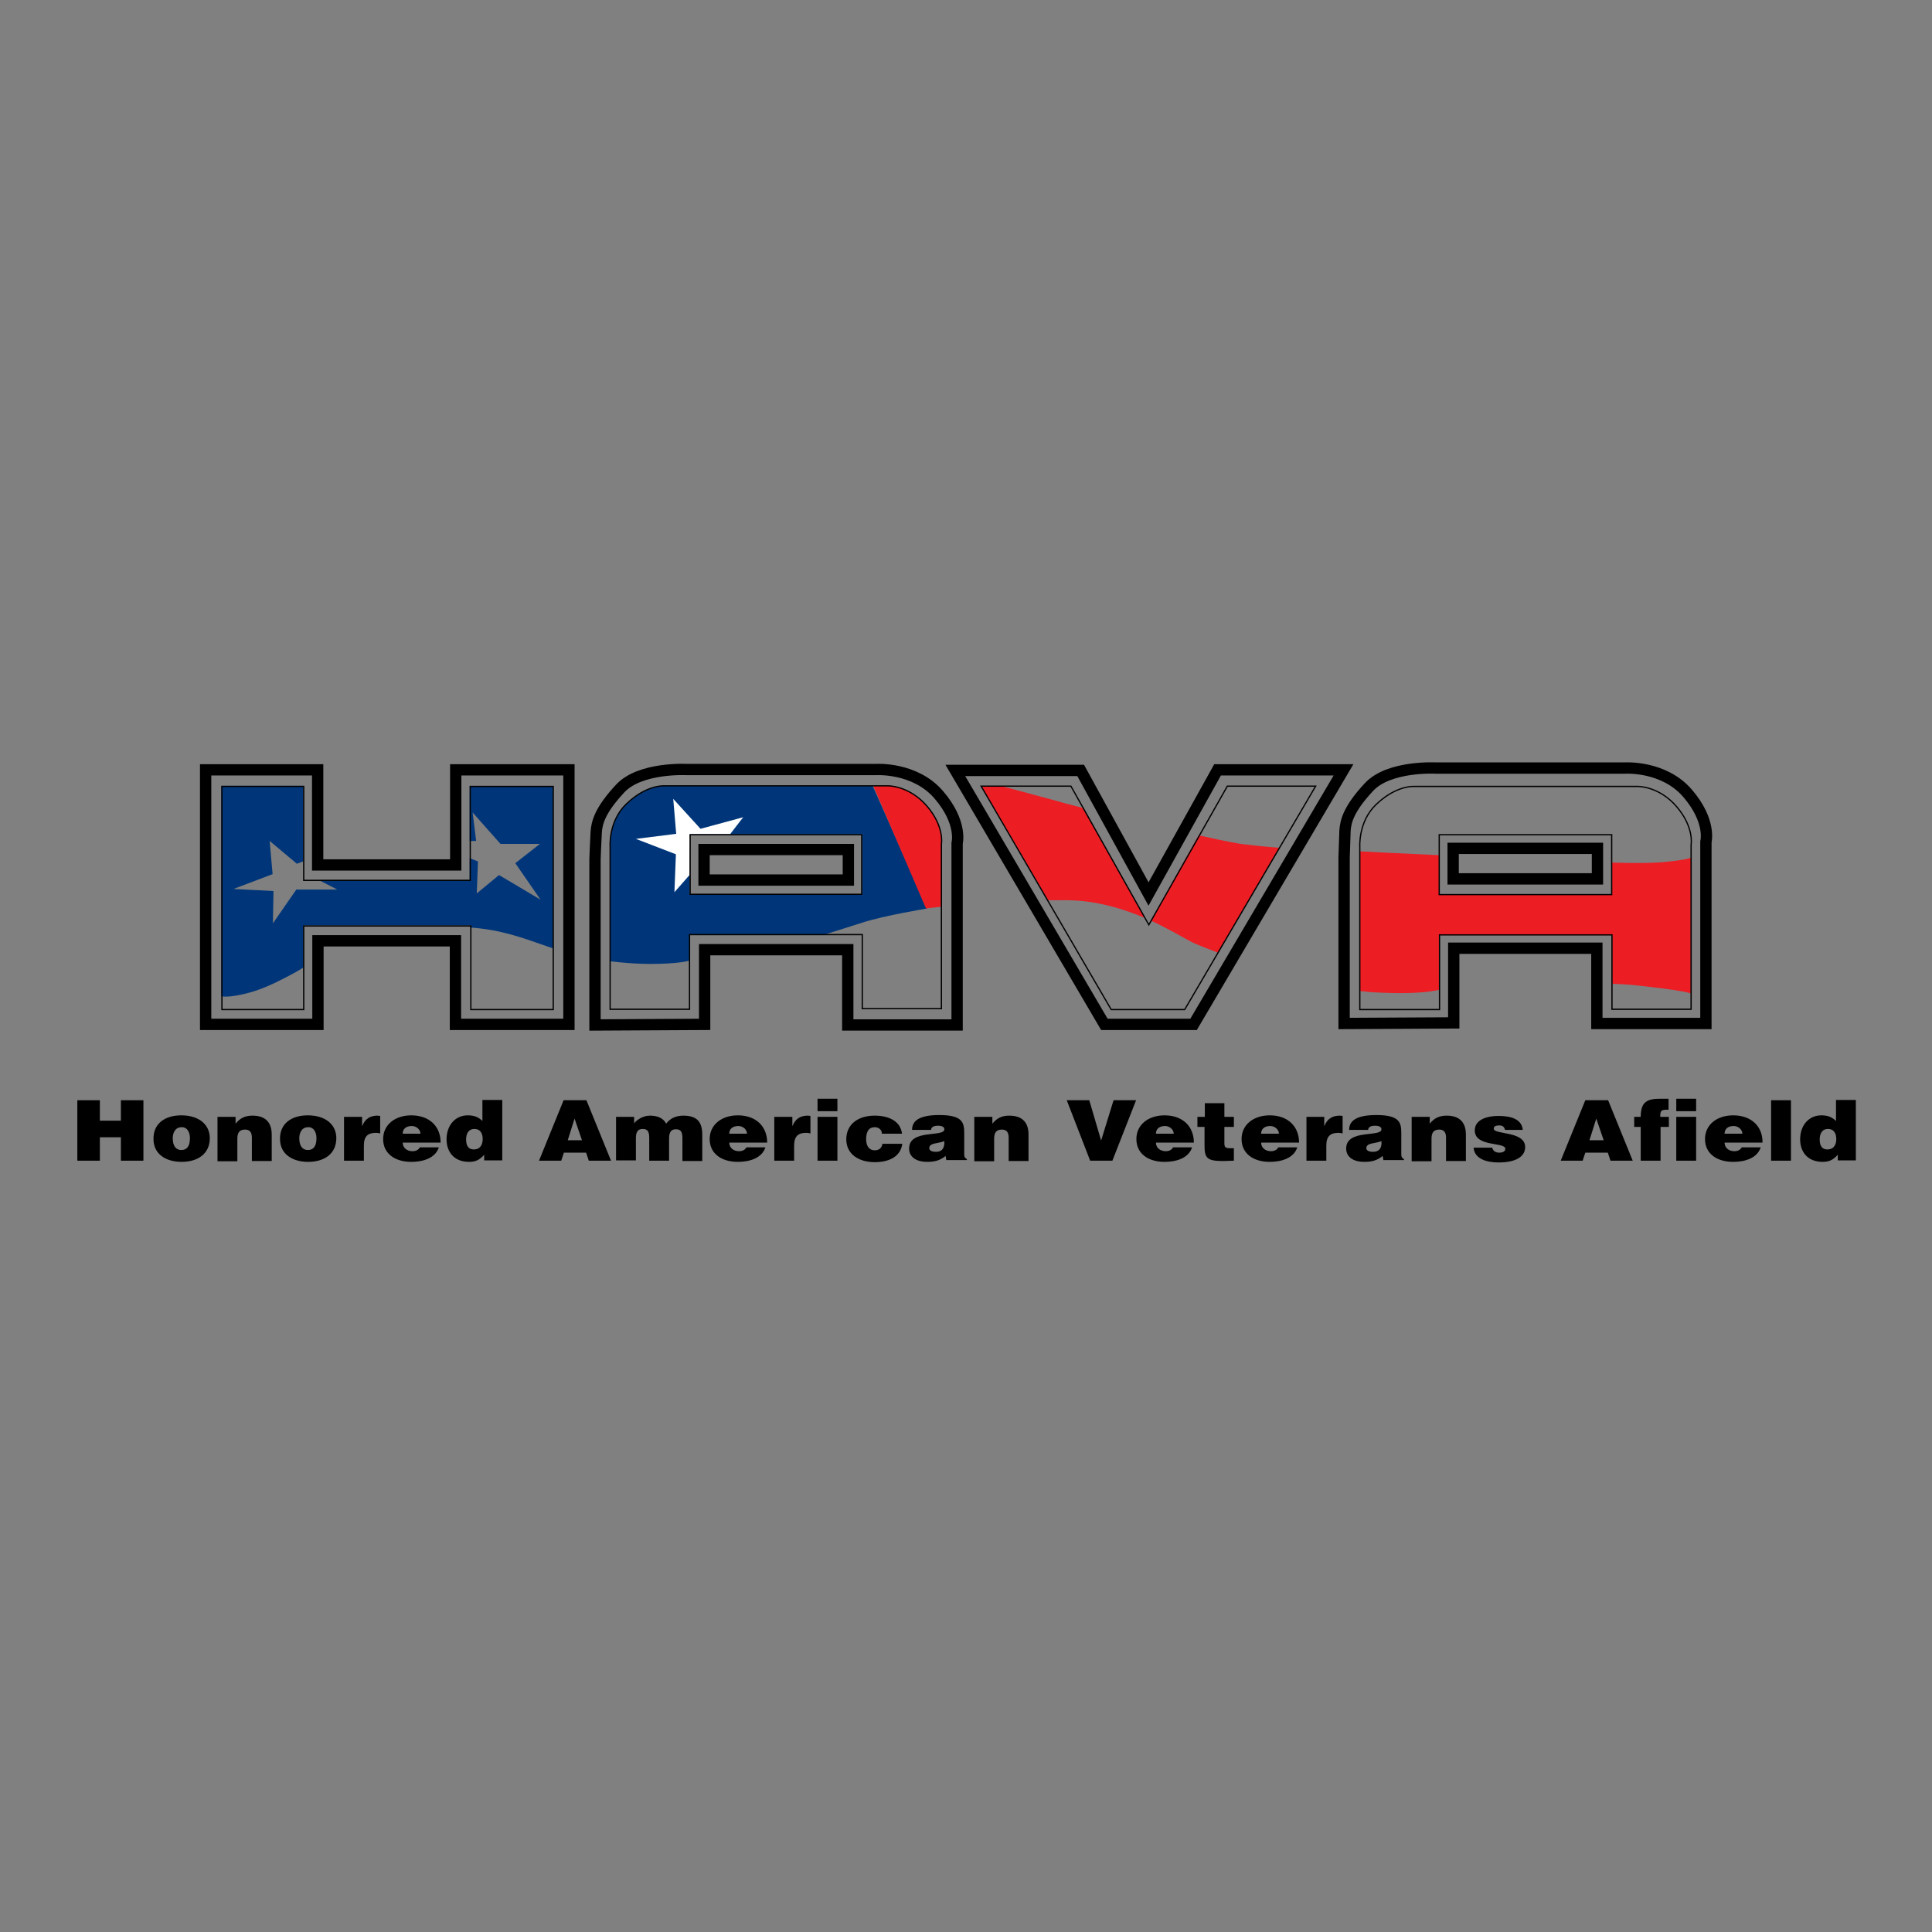 <?xml version="1.0" encoding="UTF-8"?> <svg xmlns="http://www.w3.org/2000/svg" xmlns:xlink="http://www.w3.org/1999/xlink" version="1.1" id="layer" x="0px" y="0px" viewBox="0 0 652 652" style="enable-background:new 0 0 652 652;" xml:space="preserve"><rect x="0" y="0" width="652" height="652" fill="#808080" stroke="none"/> <style type="text/css"> .st0{fill:none;stroke:#000000;stroke-width:3.816;} .st1{fill:#003679;} .st2{fill:#FFFFFF;} .st3{fill:#ED1D24;} .st4{fill:none;stroke:#000000;stroke-width:0.425;} </style> <g> <g> <g> <g> <g> <path class="st0" d="M539.1,296.6h-48.7v-10.3h48.7V296.6z M453.6,289.4v56l37-0.2v-25.2h48.3v25.4h36.8v-61.3 c0,0,1.9-7-6.2-16.4c-8.1-9.4-21.2-8.5-21.2-8.5h-63.7c0,0-15.8-0.9-22.6,6.4c-6.8,7.3-7.9,11.5-8.1,14.8 C453.8,284,453.6,289.4,453.6,289.4z M322.4,260h42.3l22.9,41.7l23.3-41.9h42.5l-50.6,85.9h-30.1L322.4,260z M286.3,297h-48.7 v-10.3h48.7V297z M200.8,289.9v56l37-0.2v-25.2h48.3v25.4H323v-61.3c0,0,1.9-7-6.2-16.4c-8.1-9.4-21.2-8.5-21.2-8.5h-63.7 c0,0-15.8-0.9-22.6,6.4c-6.8,7.3-7.9,11.5-8.1,14.8C201,284.4,200.8,289.9,200.8,289.9z M69.4,259.8h37.8v32.1h46.6v-32.1H192 v85.9h-38.3v-28.2h-46.4v28.2H69.4V259.8z"></path> </g> <g> <path class="st1" d="M244.5,265.2c5.8,0,12.2,0,18.5,0c16.2,0.1,31.5,0,31.5,0l18.4,41.4c0,0-14.3,2.3-22,4.8 c-7.8,2.5-13,4.1-13,4.1h-45.2l-0.1,8.7c0,0-3.4,1.1-13.1,1.1c-4.1,0-8.7-0.3-13.6-0.9v-40.2c0,0,0-1.9,0.6-4.3 c0.7-2.7,2.2-6.3,4.5-8.2c1.3-1.1,2.3-2.1,3.4-3c2.2-1.6,4.5-2.8,7.5-3.3c0.5-0.1,1.3-0.2,1.9-0.2 C225.7,265.1,233.9,265.2,244.5,265.2 M291,281.6h-58.3v20.3H291V281.6z"></path> <polygon class="st2" points="232.7,295.3 227.6,301.1 228.1,288.3 214.6,283.1 228.2,281.4 227.2,269.6 236.4,279.7 250.8,275.8 246.4,281.5 232.8,281.5 "></polygon> <path class="st3" d="M312.5,306.6c0,0,2.1-0.3,5.1-0.6l0.2-22.3c0,0,0-1.4-0.3-2.9c-0.4-2.2-1.6-5.3-4.1-8.1 c-1.6-1.8-3.2-3.4-5-4.6c-2.9-1.9-6-2.8-7.5-2.9c-2.6-0.2-6.2,0-6.2,0L312.5,306.6z"></path> <path class="st3" d="M345.2,289.2l-13.9-23.7h7.4l0.4,0.1c0,0,6.1,1.6,15.7,4.2c2.7,0.8,6.4,1.8,10.8,2.9l20.8,37.1 c-7.3-3.1-16.4-5.9-26.2-6c-2.2,0-4.3,0-6.5,0L345.2,289.2z"></path> <path class="st3" d="M388.4,310.7c6.3,2.9,11.2,5.9,13.9,7.3c1.4,0.7,8.7,3.5,8.7,3.5l20.7-35.4c-4.4-0.3-8.7-0.8-12.1-1.2 c-3.6-0.4-15.1-3-15.1-3L388.4,310.7"></path> <path class="st3" d="M458.8,334.4v-47.1l0,0c0,0,11.3,0.6,26.8,1.3l0.1,0.1V302H544v-10.9l0.1,0c6.9,0.2,12.6,0.2,16.6-0.1 c9.9-0.9,10.1-1.7,10.1-1.7l-0.1,46c0,0-1.5-1-19.8-2.9c-2-0.2-6.8-0.4-6.8-0.4v-16.4h-58.3V334l-0.1,0c0,0-5.6,1.8-21.5,0.9 C462.6,334.9,458.8,334.4,458.8,334.4"></path> <path class="st4" d="M205.9,340.6v-54.9c0,0-0.6-8.5,5.4-14.3c6-5.8,11.3-6.2,12.6-6.2h75.7c0,0,7.1-0.2,13.2,6.8 c6,7,4.9,12.8,4.9,12.8v55.6H291v-25h-58.3v25.2H205.9z M290.8,301.8h-57.9v-20.1h57.9V301.8z M331.1,265.3h30.3l26.3,46.8 l26.5-46.8H444l-44.2,75.4H375L331.1,265.3z M543.9,301.9h-58.2v-20.2h58.2V301.9z M544,331.6l0,9h26.7v-52v-3.6 c0,0,1.1-5.8-4.9-12.8c-6-7-13.2-6.8-13.2-6.8h-75.7c-1.3,0-6.6,0.4-12.6,6.2c-6,5.8-5.4,14.3-5.4,14.3l0,1.7l0,46.2v6.9h26.9 v-7v-18.2H544V331.6"></path> <path class="st1" d="M158.7,313c10.5,0.8,17.1,3.3,26.3,6.5c0.5,0.2,1,0.3,1.5,0.5l0,0.1v-54.8h-28V297h-56.2v-31.8H74.7v71 c0,0,1.8,0.6,7.4-0.7c5.6-1.2,11.1-3.8,18-7.6c0.6-0.3,2.3-1.4,2.3-1.4v-14.2h56.4L158.7,313L158.7,313z M100.2,291.5l2.1-0.8 v6.3h5.3l6.2,3.2h-13.8l-7.9,11.4l0.2-10.9L78.8,300l13.2-5l-1-11.2L100.2,291.5z M160.7,283.9l-1.2-9.7l9.4,10.6h13.3 l-8.3,6.5l8.5,12.3l-14-8.3l-7.5,6.2l0.4-10.8l-2.8-1.1v-5.8H160.7z"></path> <polygon class="st4" points="74.9,265.4 102.5,265.4 102.5,297.1 158.7,297.1 158.7,265.4 186.7,265.4 186.7,340.7 158.9,340.7 158.9,312.5 102.5,312.5 102.5,340.7 74.9,340.7 "></polygon> <polygon points="26.1,391.7 26.1,371.3 33.7,371.3 33.7,378.2 40.8,378.2 40.8,371.3 48.4,371.3 48.4,391.7 40.8,391.7 40.8,383.8 33.7,383.8 33.7,391.7 "></polygon> <path d="M61.2,376.4c5.9,0,9.6,3.1,9.6,7.7c0,5.4-4.2,8-9.5,8s-9.5-2.6-9.5-7.7C51.7,379.3,55.5,376.4,61.2,376.4 M58.3,384.1 c0,2.8,1.2,4,2.9,4c1.8,0,2.9-1.2,2.9-4c0-2.2-1.1-3.8-2.8-3.7C59,380.4,58.3,382.5,58.3,384.1"></path> <path d="M73.4,376.9h6.1v2.3c1.5-1.8,3.1-2.7,5.7-2.7c4.4,0,6.5,2.3,6.5,6.4v8.9H85v-7.8c0-1.5-0.4-2.8-2.3-2.8 c-2,0-2.6,1.2-2.6,3.1v7.6h-6.7V376.9z"></path> <path d="M103.9,376.4c5.9,0,9.6,3.1,9.6,7.7c0,5.4-4.2,8-9.5,8s-9.5-2.6-9.5-7.7C94.4,379.3,98.2,376.4,103.9,376.4 M101,384.1 c0,2.8,1.2,4,2.9,4c1.8,0,2.9-1.2,2.9-4c0-2.2-1.1-3.8-2.8-3.7C101.7,380.4,101,382.5,101,384.1"></path> <path d="M116.2,376.9h6v3h0.1c0.9-2.3,2.6-3.4,5.1-3.4c0.3,0,0.6,0.1,0.9,0.1v5.9c-0.4-0.1-0.9-0.2-1.4-0.2 c-2.7,0-4.1,1.1-4.1,4.3v5.1h-6.7V376.9z"></path> <path d="M135.9,385.6c0,1.8,1.5,2.9,3.3,2.9c1.1,0,2-0.4,2.5-1.3h6.4c-1.2,3.7-5.4,4.9-9.3,4.9c-5.4,0-9.5-2.7-9.5-7.7 c0-4.9,4.1-8,9.5-8c6.2,0,9.9,3.8,9.9,9.2H135.9z M141.9,382.6c0-1.4-1.4-2.6-2.9-2.6c-2,0-3.1,1-3.1,2.6H141.9z"></path> <path d="M163.4,391.7v-2c-1.6,1.8-3,2.4-5.1,2.4c-5.1,0-7.6-3.4-7.6-7.6c0-4.9,3.1-8.1,7.1-8.1c2.1,0,3.6,0.5,5,1.9v-7.1h6.7 v20.4H163.4z M162.9,384.4c0-1.6-0.6-3.4-2.8-3.4c-2.2,0-2.8,1.9-2.8,3.5c0,1.6,0.4,3.4,2.6,3.4 C162.2,387.9,162.9,386.1,162.9,384.4"></path> <path d="M181.9,391.7l8.3-20.4h7.7l8.3,20.4h-7.5l-0.9-2.7h-7.5l-0.9,2.7H181.9z M193.9,377.5l-2.3,7.3h4.8L193.9,377.5z"></path> <path d="M207.9,376.9h6.1v2.2c0.8-1.1,2.9-2.6,5.3-2.6c3,0,4.7,1.1,5.5,2.7c1.4-1.8,3.3-2.7,5.8-2.7c4.9,0,6.4,2.4,6.4,6.5v8.8 h-6.7v-7.6c0-2.2-0.5-3.1-2.2-3.1c-2,0-2.3,1.5-2.3,3.3v7.3h-6.7v-7.6c0-2.2-0.5-3.1-2.2-3.1c-2,0-2.3,1.5-2.3,3.3v7.3h-6.7 V376.9z"></path> <path d="M246.1,385.6c0,1.8,1.5,2.9,3.3,2.9c1.1,0,2-0.4,2.5-1.3h6.4c-1.2,3.7-5.4,4.9-9.3,4.9c-5.4,0-9.5-2.7-9.5-7.7 c0-4.9,4.1-8,9.5-8c6.2,0,9.9,3.8,9.9,9.2H246.1z M252.1,382.6c0-1.4-1.4-2.6-2.9-2.6c-2,0-3.1,1-3.1,2.6H252.1z"></path> <path d="M261.4,376.9h6v3h0.1c0.9-2.3,2.6-3.4,5.1-3.4c0.3,0,0.6,0.1,0.9,0.1v5.9c-0.4-0.1-0.9-0.2-1.4-0.2 c-2.7,0-4.1,1.1-4.1,4.3v5.1h-6.7V376.9z"></path> <path d="M275.9,370.8h6.7v4.2h-6.7V370.8z M275.9,376.9h6.7v14.8h-6.7V376.9z"></path> <path d="M297.6,382.5c0-0.6-0.3-1.2-0.7-1.5c-0.4-0.4-1-0.6-1.7-0.6c-2.5,0-2.9,2.3-2.9,4.1c0,2.2,1,3.7,2.9,3.7 c1.7,0,2.4-1,2.6-2.2h6.7c-0.6,4.5-4.7,6.2-9.3,6.2c-5.4,0-9.6-2.7-9.6-7.7c0-5.1,4-8,9.6-8c4.5,0,8.7,1.7,9.2,6.1H297.6z"></path> <path d="M319.4,391.7l-0.3-1.6c-1.9,1.6-3.8,2-6.3,2c-3.2,0-6-1.4-6-4.5c0-6.7,11.9-3.7,11.9-6.5c0-1.1-1.5-1.2-2.2-1.2 c-0.9,0-2.2,0.2-2.3,1.4h-6.4c0-3.1,2.5-5,9.2-5c7.9,0,8.4,2.6,8.4,6.1v6.9c0,0.9,0,1.3,0.9,1.9v0.3H319.4z M318.7,385.1 c-2.2,0.9-5.1,0.5-5.1,2.4c0,0.7,0.8,1.2,2.1,1.2C318.1,388.8,318.8,387.2,318.7,385.1"></path> <path d="M328.8,376.9h6.1v2.3c1.5-1.8,3.1-2.7,5.7-2.7c4.4,0,6.5,2.3,6.5,6.4v8.9h-6.7v-7.8c0-1.5-0.4-2.8-2.3-2.8 c-2,0-2.6,1.2-2.6,3.1v7.6h-6.7V376.9z"></path> <polygon points="360,371.3 367.6,371.3 371.6,384.9 375.8,371.3 383.4,371.3 375.4,391.7 367.9,391.7 "></polygon> <path d="M390.1,385.6c0,1.8,1.5,2.9,3.3,2.9c1.1,0,2-0.4,2.5-1.3h6.4c-1.2,3.7-5.4,4.9-9.3,4.9c-5.4,0-9.5-2.7-9.5-7.7 c0-4.9,4.1-8,9.5-8c6.2,0,9.9,3.8,9.9,9.2H390.1z M396.1,382.6c0-1.4-1.4-2.6-2.9-2.6c-2,0-3.1,1-3.1,2.6H396.1z"></path> <path d="M416.3,391.7c-8.7,0.4-9.8-0.1-9.8-5.2v-6.2h-2.4v-3.4h2.5v-4.6h6.6v4.6h3.2v3.4h-3.2v5.4c0,1.4,0.2,1.8,2.1,1.8h1.1 V391.7z"></path> <path d="M425.6,385.6c0,1.8,1.5,2.9,3.3,2.9c1.1,0,2-0.4,2.5-1.3h6.4c-1.2,3.7-5.4,4.9-9.3,4.9c-5.4,0-9.5-2.7-9.5-7.7 c0-4.9,4.1-8,9.5-8c6.2,0,9.9,3.8,9.9,9.2H425.6z M431.6,382.6c0-1.4-1.4-2.6-2.9-2.6c-2,0-3.1,1-3.1,2.6H431.6z"></path> <path d="M440.9,376.9h6v3h0.1c0.9-2.3,2.6-3.4,5.2-3.4c0.3,0,0.6,0.1,0.9,0.1v5.9c-0.4-0.1-0.9-0.2-1.4-0.2 c-2.7,0-4.1,1.1-4.1,4.3v5.1h-6.7V376.9z"></path> <path d="M466.9,391.7l-0.3-1.6c-1.9,1.6-3.8,2-6.3,2c-3.2,0-6-1.4-6-4.5c0-6.7,11.9-3.7,11.9-6.5c0-1.1-1.5-1.2-2.2-1.2 c-0.9,0-2.2,0.2-2.3,1.4h-6.4c0-3.1,2.5-5,9.2-5c7.9,0,8.4,2.6,8.4,6.1v6.9c0,0.9,0,1.3,0.9,1.9v0.3H466.9z M466.2,385.1 c-2.2,0.9-5.1,0.5-5.1,2.4c0,0.7,0.8,1.2,2.1,1.2C465.6,388.8,466.4,387.2,466.2,385.1"></path> <path d="M476.4,376.9h6.1v2.3c1.5-1.8,3.1-2.7,5.7-2.7c4.4,0,6.5,2.3,6.5,6.4v8.9h-6.7v-7.8c0-1.5-0.4-2.8-2.3-2.8 c-2,0-2.6,1.2-2.6,3.1v7.6h-6.7V376.9z"></path> <path d="M503.6,387.1c0,0.6,0.3,1,0.7,1.4c0.4,0.3,1,0.5,1.6,0.5c1,0,2.1-0.3,2.1-1.3c0-2.4-10.3-0.5-10.3-6.2 c0-3.8,4.4-4.9,7.9-4.9c3.6,0,7.9,0.7,8.3,4.7h-6c-0.1-0.5-0.3-0.8-0.6-1.1c-0.4-0.3-0.8-0.4-1.3-0.4c-1.2,0-1.9,0.3-1.9,1.1 c0,2.1,10.6,0.7,10.6,6.2c0,3.1-2.9,5.2-9,5.2c-3.8,0-8.1-1.1-8.4-5H503.6z"></path> <path d="M526.7,391.7l8.3-20.4h7.7l8.3,20.4h-7.5l-0.9-2.7H535l-0.9,2.7H526.7z M538.7,377.5l-2.3,7.3h4.8L538.7,377.5z"></path> <path d="M563.2,376.9v3.4h-2.8v11.4h-6.7v-11.4h-2.2v-3.4h2.2c0-5.2,2.3-6.1,6.6-6.1h2.8v3.7c-2.2,0-2.9,0-2.8,2.4H563.2z"></path> <path d="M565.7,370.8h6.7v4.2h-6.7V370.8z M565.7,376.9h6.7v14.8h-6.7V376.9z"></path> <path d="M582,385.6c0,1.8,1.5,2.9,3.3,2.9c1.1,0,2-0.4,2.5-1.3h6.4c-1.2,3.7-5.4,4.9-9.3,4.9c-5.4,0-9.5-2.7-9.5-7.7 c0-4.9,4.1-8,9.5-8c6.2,0,10,3.8,9.9,9.2H582z M588,382.6c0-1.4-1.4-2.6-2.9-2.6c-2,0-3.1,1-3.1,2.6H588z"></path> <rect x="597.7" y="371.3" width="6.7" height="20.4"></rect> <path d="M620.2,391.7v-2c-1.6,1.8-3,2.4-5.1,2.4c-5.1,0-7.6-3.4-7.6-7.6c0-4.9,3.1-8.1,7.1-8.1c2.1,0,3.6,0.5,5,1.9v-7.1h6.7 v20.4H620.2z M619.7,384.4c0-1.6-0.6-3.4-2.8-3.4c-2.2,0-2.8,1.9-2.8,3.5c0,1.6,0.4,3.4,2.6,3.4 C619,387.9,619.7,386.1,619.7,384.4"></path> </g> </g> </g> </g> </g> </svg> 